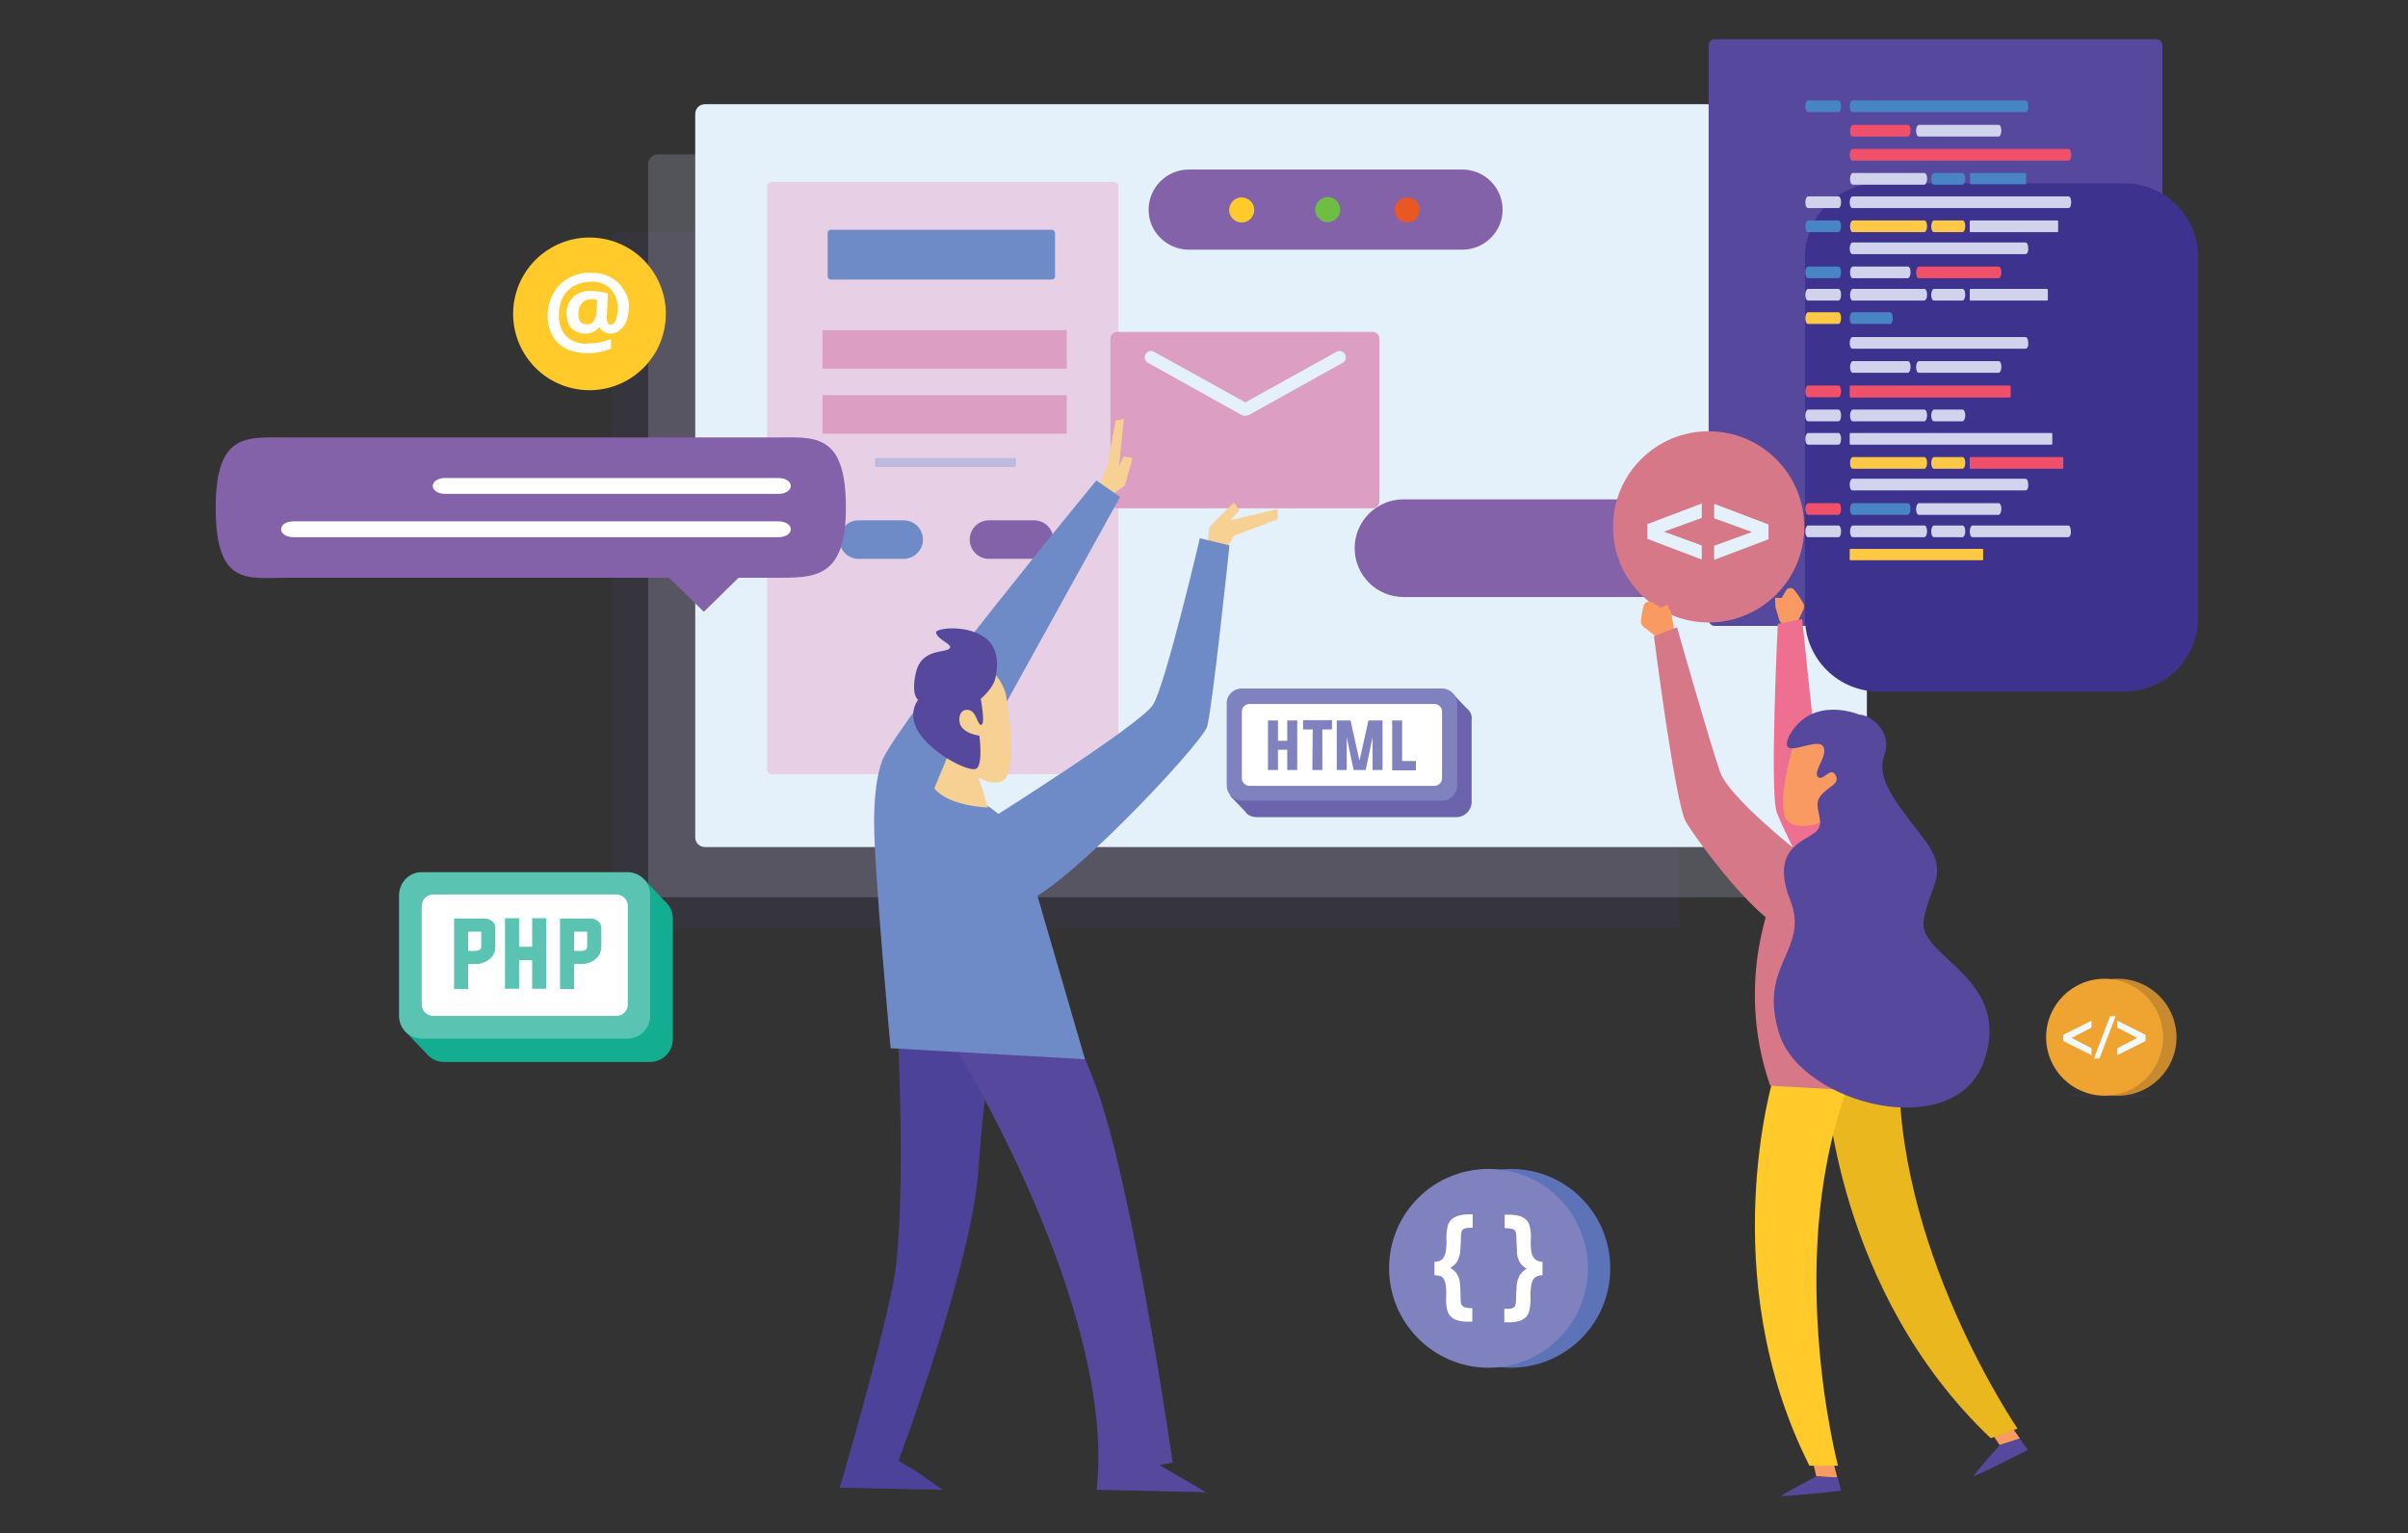<?xml version="1.0" encoding="utf-8"?>
<!-- Generator: Adobe Illustrator 23.0.2, SVG Export Plug-In . SVG Version: 6.00 Build 0)  -->
<svg version="1.1" id="Layer_1" xmlns="http://www.w3.org/2000/svg" xmlns:xlink="http://www.w3.org/1999/xlink" x="0px" y="0px"
	 viewBox="0 0 700 445.9" style="enable-background:new 0 0 700 445.9;" xml:space="preserve">
<rect x="0" y="0" width="700" height="445.9" fill="#333333" stroke="none"/>
<style type="text/css">
  @keyframes floatAnimation {
    50% {
      transform: translatey(4%)  scale(1) rotate(-4deg);
    }
    100% {
      transform: translatey(-4%) scale(1.1) rotate(4deg);
    }
  }
  
  @keyframes hover {
    0% {
      opacity: 1;
    }
		50% {
      transform: translatey(2%);
      opacity: 1;
		}
		100% {
		  transform: translatey(-3%);
      opacity: 1;
		}
	}
  
  @keyframes zoomIn {
  from {
    transform: scale3d(0.3, 0.3, 0.3);
  }

  50% {
    opacity: 1;
  }
}
	.st0{opacity:0.2;fill:#413A61;enable-background:new    ;}
	.st1{opacity:0.21;fill:#D0D3EB;enable-background:new    ;}
	.st2{fill:#E4F0FA;}
	.st3{fill:#E7CFE5;}
	.st4{fill:#6F8BC7;}
	.st5{fill:#8362AA;}
	.st6{fill:#DC9EC2;}
	.st7{fill:#BCBADD;}
	.st8{fill:#FFCA2A;}
	.st9{fill:#6FBE44;}
	.st10{fill:#E85724;}
	.st11{fill:#56489D;}
	.st12{fill:#3D328D;}
	.st13{fill:#D0D3EB;}
	.st14{fill:#F0506A;}
	.st15{fill:#4785C5;}
	.st16{fill:#FFC845;}
	.st17{fill:#D77888;}
	.st18{fill:#F7D193;}
	.st19{fill:#F89A61;}
	.st20{fill:#EBB71F;}
	.st21{fill:#EF6F90;}
	.st22{fill:#4C429A;}
	.st23{fill:#FFFFFF;}
	.st24{fill:#6B64AD;}
	.st25{fill:#7F82BE;}
	.st26{fill:#13AD91;}
	.st27{fill:#5BC3B2;}
	.st28{opacity:0.2;fill:#484067;enable-background:new    ;}
	.st29{fill:#C78A2F;}
	.st30{fill:#EFA431;}
	.st31{fill:#F2FAFD;}
	.st32{fill:#5C73B8;}
  #code-panel {
    animation: hover 10s infinite alternate ease-in-out;
	  animation-delay: 1s;
  }
  
  #bg-panel {
    animation: hover 20s infinite alternate ease-in-out;
	  animation-delay: 3s;
  }
  
  #php {
    animation: floatAnimation 17s infinite alternate ease-in-out;
	  animation-delay: 0s;
  }
  
  #message-bubble {
    animation: hover 15s infinite alternate ease-in-out;
	  animation-delay: 2s;
  }
  
  #at {
    animation: floatAnimation 5s infinite alternate ease-in-out;
	  animation-delay: 0s;
  }
  
  #html {
    animation: floatAnimation 14s infinite alternate ease-in-out;
	  animation-delay: 2s;
  }
  
  #code {
    animation: floatAnimation 13s infinite alternate ease-in-out;
	  animation-delay: 0.5s;
  }
  
  #braces {
    animation: hover 10s infinite alternate ease-in-out;
	  animation-delay: 2s;
  }
</style>
<g id="bg-panel">
	<path class="st0" d="M468.6,67.5H177.8v194.4c0,4.3,3.5,7.8,7.8,7.8h302.6V87C488.1,76.2,479.4,67.5,468.6,67.5
		C468.6,67.5,468.6,67.5,468.6,67.5z"/>
	<path class="st1" d="M191.2,44.9h335c1.5,0,2.8,1.2,2.8,2.8v210.4c0,1.5-1.2,2.8-2.8,2.8h-335c-1.5,0-2.8-1.2-2.8-2.8V47.7
		C188.5,46.1,189.7,44.9,191.2,44.9z"/>
	<path class="st2" d="M204.9,30.3h335c1.5,0,2.8,1.2,2.8,2.8v210.4c0,1.5-1.2,2.8-2.8,2.8h-335c-1.5,0-2.8-1.2-2.8-2.8V33.1
		C202.1,31.6,203.3,30.3,204.9,30.3z"/>
	<g>
		<path class="st3" d="M224.3,52.9h99.5c0.7,0,1.3,0.6,1.3,1.3v169.6c0,0.7-0.6,1.3-1.3,1.3h-99.5c-0.7,0-1.3-0.6-1.3-1.3V54.2
			C223,53.5,223.6,52.9,224.3,52.9z"/>
		<path class="st4" d="M241.6,66.8h64.1c0.6,0,1,0.5,1,1v12.5c0,0.6-0.5,1-1,1h-64.1c-0.6,0-1-0.5-1-1V67.8
			C240.5,67.3,241,66.8,241.6,66.8z"/>
		<path class="st4" d="M262.7,162.5h-13.1c-3.1,0-5.6-2.5-5.6-5.6l0,0c0-3.1,2.5-5.6,5.6-5.6h13.1c3.1,0,5.6,2.5,5.6,5.6l0,0
			C268.3,160,265.7,162.5,262.7,162.5z"/>
		<path class="st5" d="M300.6,162.5h-13.1c-3.1,0-5.6-2.5-5.6-5.6l0,0c0-3.1,2.5-5.6,5.6-5.6h13.1c3.1,0,5.6,2.5,5.6,5.6l0,0
			C306.2,160,303.7,162.5,300.6,162.5z"/>
		<rect x="239.1" y="96" class="st6" width="71" height="11.2"/>
		<rect x="239.1" y="114.9" class="st6" width="71" height="11.2"/>
		<rect x="254.4" y="133.2" class="st7" width="40.9" height="2.6"/>
	</g>
	<path class="st5" d="M535.7,173.6H408c-7.9,0-14.2-6.4-14.2-14.2l0,0l0,0c0-7.9,6.4-14.2,14.2-14.2h127.7c7.9,0,14.2,6.4,14.2,14.2
		l0,0C549.9,167.2,543.5,173.6,535.7,173.6z"/>
	<g>
		<path class="st5" d="M425.1,72.6h-79.5c-6.4,0-11.7-5.2-11.7-11.6l0,0c0-6.4,5.2-11.7,11.7-11.7h79.5c6.4,0,11.7,5.2,11.7,11.7
			l0,0C436.8,67.4,431.5,72.6,425.1,72.6z"/>
		<path class="st8" d="M364.6,61c0,2-1.6,3.7-3.6,3.7s-3.7-1.6-3.7-3.6c0-2,1.6-3.7,3.6-3.7c0,0,0,0,0,0
			C362.9,57.4,364.6,59,364.6,61z"/>
		<path class="st9" d="M389.6,61c0,2-1.7,3.6-3.7,3.6c-2,0-3.6-1.7-3.6-3.7s1.7-3.6,3.7-3.6c0,0,0,0,0,0C388,57.3,389.6,59,389.6,61
			z"/>
		<path class="st10" d="M412.7,61c0,2-1.6,3.7-3.6,3.7s-3.7-1.6-3.7-3.6c0-2,1.6-3.7,3.6-3.7c0,0,0,0,0,0
			C411.1,57.4,412.7,59,412.7,61C412.7,61,412.7,61,412.7,61z"/>
	</g>
</g>
<g id="code-panel">
	<path class="st11" d="M498.5,11.4h128.3c1,0,1.8,0.8,1.8,1.8v167c0,1-0.8,1.8-1.8,1.8H498.5c-1,0-1.8-0.8-1.8-1.8v-167
		C496.7,12.2,497.5,11.4,498.5,11.4z"/>
	<g>
		<path class="st12" d="M546.2,53.3h71.3c11.9,0,21.5,9.6,21.5,21.5v104.8c0,11.9-9.6,21.5-21.5,21.5h-71.3
			c-11.9,0-21.5-9.6-21.5-21.5V74.8C524.7,62.9,534.3,53.3,546.2,53.3z"/>
		<path class="st13" d="M581,39.7h-23.2c-0.5,0-0.8-0.8-0.8-1.7l0,0c0-0.9,0.4-1.7,0.8-1.7H581c0.5,0,0.8,0.8,0.8,1.7l0,0
			C581.8,38.9,581.4,39.7,581,39.7z"/>
		<path class="st14" d="M581,80.9h-23.2c-0.5,0-0.8-0.8-0.8-1.7l0,0c0-0.9,0.4-1.7,0.8-1.7H581c0.5,0,0.8,0.8,0.8,1.7l0,0
			C581.8,80.1,581.4,80.9,581,80.9z"/>
		<path class="st15" d="M572.9,50.3h15.9c0.1,0,0.2,0.1,0.2,0.2v2.9c0,0.1-0.1,0.2-0.2,0.2h-15.9c-0.1,0-0.2-0.1-0.2-0.2v-2.9
			C572.6,50.4,572.7,50.3,572.9,50.3z"/>
		<path class="st15" d="M570.5,53.7h-8.3c-0.5,0-0.8-0.8-0.8-1.7l0,0c0-0.9,0.4-1.7,0.8-1.7h8.3c0.5,0,0.8,0.8,0.8,1.7l0,0
			C571.3,52.9,570.9,53.7,570.5,53.7z"/>
		<path class="st13" d="M601.3,60.5h-62.8c-0.5,0-0.8-0.8-0.8-1.7l0,0c0-0.9,0.4-1.7,0.8-1.7h62.8c0.5,0,0.8,0.8,0.8,1.7l0,0
			C602.1,59.7,601.8,60.5,601.3,60.5z"/>
		<path class="st13" d="M572.9,84H595c0.2,0,0.3,0.1,0.3,0.3v2.8c0,0.2-0.1,0.3-0.3,0.3h-22.1c-0.2,0-0.3-0.1-0.3-0.3v-2.8
			C572.6,84.1,572.8,84,572.9,84z"/>
		<path class="st13" d="M570.5,87.4h-8.3c-0.5,0-0.8-0.8-0.8-1.7l0,0c0-0.9,0.4-1.7,0.8-1.7h8.3c0.5,0,0.8,0.8,0.8,1.7l0,0
			C571.3,86.6,570.9,87.4,570.5,87.4z"/>
		<path class="st13" d="M572.9,64.1H598c0.2,0,0.3,0.1,0.3,0.3v2.8c0,0.2-0.1,0.3-0.3,0.3h-25.1c-0.2,0-0.3-0.1-0.3-0.3v-2.8
			C572.6,64.2,572.8,64.1,572.9,64.1z"/>
		<path class="st16" d="M570.5,67.5h-8.3c-0.5,0-0.8-0.8-0.8-1.7l0,0c0-0.9,0.4-1.7,0.8-1.7h8.3c0.5,0,0.8,0.8,0.8,1.7l0,0
			C571.3,66.8,570.9,67.5,570.5,67.5z"/>
		<path class="st13" d="M581,108.4h-23.2c-0.5,0-0.8-0.8-0.8-1.7l0,0c0-0.9,0.4-1.7,0.8-1.7H581c0.5,0,0.8,0.8,0.8,1.7l0,0
			C581.8,107.7,581.4,108.4,581,108.4z"/>
		<path class="st14" d="M572.9,132.9h26.6c0.2,0,0.3,0.1,0.3,0.3v2.8c0,0.2-0.1,0.3-0.3,0.3h-26.6c-0.2,0-0.3-0.1-0.3-0.3v-2.8
			C572.6,133,572.8,132.9,572.9,132.9z"/>
		<g>
			<path class="st15" d="M549.4,94.2h-10.9c-0.5,0-0.8-0.8-0.8-1.7l0,0c0-0.9,0.4-1.7,0.8-1.7h10.9c0.5,0,0.8,0.8,0.8,1.7l0,0
				C550.3,93.4,549.9,94.2,549.4,94.2z"/>
			<g>
				<path class="st15" d="M534.4,32.6h-8.8c-0.5,0-0.8-0.8-0.8-1.7l0,0c0-0.9,0.4-1.7,0.8-1.7h8.8c0.5,0,0.8,0.8,0.8,1.7l0,0
					C535.2,31.9,534.9,32.6,534.4,32.6z"/>
				<path class="st15" d="M588.8,32.6h-50.3c-0.5,0-0.8-0.8-0.8-1.7l0,0c0-0.9,0.4-1.7,0.8-1.7h50.3c0.5,0,0.8,0.8,0.8,1.7l0,0
					C589.7,31.9,589.3,32.6,588.8,32.6z"/>
				<path class="st14" d="M554.6,39.7h-16c-0.5,0-0.8-0.8-0.8-1.7l0,0c0-0.9,0.4-1.7,0.8-1.7h16c0.5,0,0.8,0.8,0.8,1.7l0,0
					C555.4,38.9,555,39.7,554.6,39.7z"/>
				<path class="st13" d="M588.8,73.9h-50.3c-0.5,0-0.8-0.8-0.8-1.7l0,0c0-0.9,0.4-1.7,0.8-1.7h50.3c0.5,0,0.8,0.8,0.8,1.7l0,0
					C589.7,73.1,589.3,73.9,588.8,73.9z"/>
				<path class="st15" d="M534.4,80.9h-8.8c-0.5,0-0.8-0.8-0.8-1.7l0,0c0-0.9,0.4-1.7,0.8-1.7h8.8c0.5,0,0.8,0.8,0.8,1.7l0,0
					C535.2,80.1,534.9,80.9,534.4,80.9z"/>
				<path class="st13" d="M554.6,80.9h-16c-0.5,0-0.8-0.8-0.8-1.7l0,0c0-0.9,0.4-1.7,0.8-1.7h16c0.5,0,0.8,0.8,0.8,1.7l0,0
					C555.4,80.1,555,80.9,554.6,80.9z"/>
				<path class="st14" d="M601.3,46.7h-62.8c-0.5,0-0.8-0.8-0.8-1.7l0,0c0-0.9,0.4-1.7,0.8-1.7h62.8c0.5,0,0.8,0.8,0.8,1.7l0,0
					C602.1,45.9,601.8,46.7,601.3,46.7z"/>
				<path class="st13" d="M559.4,53.7h-20.8c-0.5,0-0.8-0.8-0.8-1.7l0,0c0-0.9,0.4-1.7,0.8-1.7h20.8c0.5,0,0.8,0.8,0.8,1.7l0,0
					C560.2,52.9,559.8,53.7,559.4,53.7z"/>
				<path class="st13" d="M534.4,60.5h-8.8c-0.5,0-0.8-0.8-0.8-1.7l0,0c0-0.9,0.4-1.7,0.8-1.7h8.8c0.5,0,0.8,0.8,0.8,1.7l0,0
					C535.2,59.7,534.9,60.5,534.4,60.5z"/>
				<path class="st13" d="M534.4,87.4h-8.8c-0.5,0-0.8-0.8-0.8-1.7l0,0c0-0.9,0.4-1.7,0.8-1.7h8.8c0.5,0,0.8,0.8,0.8,1.7l0,0
					C535.2,86.6,534.9,87.4,534.4,87.4z"/>
				<path class="st13" d="M559.4,87.4h-20.8c-0.5,0-0.8-0.8-0.8-1.7l0,0c0-0.9,0.4-1.7,0.8-1.7h20.8c0.5,0,0.8,0.8,0.8,1.7l0,0
					C560.2,86.6,559.8,87.4,559.4,87.4z"/>
				<path class="st16" d="M534.4,94.2h-8.8c-0.5,0-0.8-0.8-0.8-1.7l0,0c0-0.9,0.4-1.7,0.8-1.7h8.8c0.5,0,0.8,0.8,0.8,1.7l0,0
					C535.2,93.4,534.9,94.2,534.4,94.2z"/>
				<path class="st15" d="M525.6,67.5c-0.5,0-0.8-0.8-0.8-1.7l0,0c0-0.9,0.4-1.7,0.8-1.7h8.8c0.5,0,0.8,0.8,0.8,1.7l0,0
					c0,0.9-0.4,1.7-0.8,1.7"/>
				<path class="st16" d="M559.4,67.5h-20.8c-0.5,0-0.8-0.8-0.8-1.7l0,0c0-0.9,0.4-1.7,0.8-1.7h20.8c0.5,0,0.8,0.8,0.8,1.7l0,0
					C560.2,66.8,559.8,67.5,559.4,67.5z"/>
				<path class="st13" d="M588.8,101.4h-50.3c-0.5,0-0.8-0.8-0.8-1.7l0,0c0-0.9,0.4-1.7,0.8-1.7h50.3c0.5,0,0.8,0.8,0.8,1.7l0,0
					C589.7,100.7,589.3,101.4,588.8,101.4z"/>
				<path class="st13" d="M554.6,108.4h-16c-0.5,0-0.8-0.8-0.8-1.7l0,0c0-0.9,0.4-1.7,0.8-1.7h16c0.5,0,0.8,0.8,0.8,1.7l0,0
					C555.4,107.7,555,108.4,554.6,108.4z"/>
				<path class="st13" d="M588.8,142.6h-50.3c-0.5,0-0.8-0.8-0.8-1.7l0,0c0-0.9,0.4-1.7,0.8-1.7h50.3c0.5,0,0.8,0.8,0.8,1.7l0,0
					C589.7,141.9,589.3,142.6,588.8,142.6z"/>
				<path class="st14" d="M534.4,149.7h-8.8c-0.5,0-0.8-0.8-0.8-1.7l0,0c0-0.9,0.4-1.7,0.8-1.7h8.8c0.5,0,0.8,0.8,0.8,1.7l0,0
					C535.2,148.9,534.9,149.7,534.4,149.7z"/>
				<path class="st15" d="M554.6,149.7h-16c-0.5,0-0.8-0.8-0.8-1.7l0,0c0-0.9,0.4-1.7,0.8-1.7h16c0.5,0,0.8,0.8,0.8,1.7l0,0
					C555.4,148.9,555,149.7,554.6,149.7z"/>
				<path class="st13" d="M581,149.7h-23.2c-0.5,0-0.8-0.8-0.8-1.7l0,0c0-0.9,0.4-1.7,0.8-1.7H581c0.5,0,0.8,0.8,0.8,1.7l0,0
					C581.8,148.9,581.4,149.7,581,149.7z"/>
				<path class="st14" d="M534.4,115.5h-8.8c-0.5,0-0.8-0.8-0.8-1.7l0,0c0-0.9,0.4-1.7,0.8-1.7h8.8c0.5,0,0.8,0.8,0.8,1.7l0,0
					C535.2,114.7,534.9,115.5,534.4,115.5z"/>
				<path class="st14" d="M538,112.1h46.2c0.1,0,0.3,0.1,0.3,0.3v2.9c0,0.1-0.1,0.3-0.3,0.3H538c-0.1,0-0.3-0.1-0.3-0.3v-2.9
					C537.7,112.2,537.8,112.1,538,112.1z"/>
				<path class="st13" d="M534.4,122.5h-8.8c-0.5,0-0.8-0.8-0.8-1.7l0,0c0-0.9,0.4-1.7,0.8-1.7h8.8c0.5,0,0.8,0.8,0.8,1.7l0,0
					C535.2,121.7,534.9,122.5,534.4,122.5z"/>
				<path class="st13" d="M559.4,122.5h-20.8c-0.5,0-0.8-0.8-0.8-1.7l0,0c0-0.9,0.4-1.7,0.8-1.7h20.8c0.5,0,0.8,0.8,0.8,1.7l0,0
					C560.2,121.7,559.8,122.5,559.4,122.5z"/>
				<path class="st13" d="M570.5,122.5h-8.3c-0.5,0-0.8-0.8-0.8-1.7l0,0c0-0.9,0.4-1.7,0.8-1.7h8.3c0.5,0,0.8,0.8,0.8,1.7l0,0
					C571.3,121.7,570.9,122.5,570.5,122.5z"/>
				<path class="st13" d="M534.4,129.3h-8.8c-0.5,0-0.8-0.8-0.8-1.7l0,0c0-0.9,0.4-1.7,0.8-1.7h8.8c0.5,0,0.8,0.8,0.8,1.7l0,0
					C535.2,128.5,534.9,129.3,534.4,129.3z"/>
				<path class="st13" d="M538,125.9h58.3c0.2,0,0.3,0.1,0.3,0.3v2.8c0,0.2-0.1,0.3-0.3,0.3H538c-0.2,0-0.3-0.1-0.3-0.3v-2.8
					C537.7,126,537.8,125.9,538,125.9z"/>
				<path class="st13" d="M534.4,156.2h-8.8c-0.5,0-0.8-0.8-0.8-1.7l0,0c0-0.9,0.4-1.7,0.8-1.7h8.8c0.5,0,0.8,0.8,0.8,1.7l0,0
					C535.2,155.4,534.9,156.2,534.4,156.2z"/>
				<path class="st13" d="M601.2,156.2h-27.8c-0.5,0-0.8-0.8-0.8-1.7l0,0c0-0.9,0.4-1.7,0.8-1.7h27.8c0.5,0,0.8,0.8,0.8,1.7l0,0
					C602.1,155.4,601.7,156.2,601.2,156.2z"/>
				<path class="st13" d="M559.4,156.2h-20.8c-0.5,0-0.8-0.8-0.8-1.7l0,0c0-0.9,0.4-1.7,0.8-1.7h20.8c0.5,0,0.8,0.8,0.8,1.7l0,0
					C560.2,155.4,559.8,156.2,559.4,156.2z"/>
				<path class="st13" d="M570.5,156.2h-8.3c-0.5,0-0.8-0.8-0.8-1.7l0,0c0-0.9,0.4-1.7,0.8-1.7h8.3c0.5,0,0.8,0.8,0.8,1.7l0,0
					C571.3,155.4,570.9,156.2,570.5,156.2z"/>
				<path class="st16" d="M537.9,159.6h38.4c0.1,0,0.2,0.1,0.2,0.2v2.9c0,0.1-0.1,0.2-0.2,0.2h-38.4c-0.1,0-0.2-0.1-0.2-0.2v-2.9
					C537.7,159.7,537.8,159.6,537.9,159.6z"/>
				<path class="st16" d="M559.4,136.3h-20.8c-0.5,0-0.8-0.8-0.8-1.7l0,0c0-0.9,0.4-1.7,0.8-1.7h20.8c0.5,0,0.8,0.8,0.8,1.7l0,0
					C560.2,135.6,559.8,136.3,559.4,136.3z"/>
				<path class="st16" d="M570.5,136.3h-8.3c-0.5,0-0.8-0.8-0.8-1.7l0,0c0-0.9,0.4-1.7,0.8-1.7h8.3c0.5,0,0.8,0.8,0.8,1.7l0,0
					C571.3,135.6,570.9,136.3,570.5,136.3z"/>
			</g>
		</g>
	</g>
</g>
<g id="mail">
	<path class="st6" d="M324.8,96.5H399c1.1,0,2,0.9,2,2v47.3c0,1.1-0.9,2-2,2h-74.2c-1.1,0-2-0.9-2-2V98.6
		C322.8,97.5,323.7,96.5,324.8,96.5z"/>
	<path class="st2" d="M362,120.9h-0.1c-0.3,0-0.6-0.1-0.9-0.2l-27.3-15.2c-0.9-0.5-1.2-1.6-0.7-2.5c0.5-0.9,1.6-1.2,2.5-0.7
		l26.5,14.7l26.5-14.7c0.9-0.5,2-0.2,2.5,0.7c0.5,0.9,0.2,2-0.7,2.5l-27.3,15.2C362.6,120.8,362.3,120.9,362,120.9z"/>
</g>
<g id="code2">
	<circle class="st17" cx="496.7" cy="153.2" r="27.8"/>
	<path class="st2" d="M494.7,150.6l-11,4l11,4v4.1l-15.8-6v-4.3l15.8-6V150.6z"/>
	<path class="st2" d="M498.3,146.5l15.8,6v4.3l-15.8,6v-4.1l11-4l-11-4V146.5z"/>
</g>
<path class="st18" d="M528.7,239.4c0,0-2.3,6.7-3.5,10.8c0,0,11.1-0.2,15-5.4l-4.1-9.9L528.7,239.4z"/>
<polygon class="st19" points="527,425.1 528,429.3 534.1,429.7 532.8,424.5 "/>
<path class="st11" d="M528,429.3c0,0-10.3,5.4-10.2,5.7s17.4-1.5,17.4-1.5l-1-3.9L528,429.3z"/>
<polygon class="st19" points="578.9,416.6 581.3,420.2 587.2,418.3 584.1,413.9 "/>
<path class="st11" d="M581.3,420.2c0,0-7.7,8.7-7.5,9s15.7-7.6,15.7-7.6l-2.4-3.3L581.3,420.2z"/>
<path class="st20" d="M530.9,315.2c0,0,2.7,60.2,47.8,103l7.8-2.8c0,0-36.7-53.5-34.3-108.4L530.9,315.2z"/>
<path class="st8" d="M515.6,313.1c0,0-17.6,57.6,10.4,113.1h8.3c0,0-16.6-62.8,4.2-113.6L515.6,313.1z"/>
<path class="st19" d="M517.2,180.2l-1-3.4c0-0.1-0.1-0.3-0.1-0.4l-0.1-2.6l1.9,0.1l1.3-2.2c0.4-0.7,1.3-0.9,2-0.5
	c0.2,0.1,0.4,0.3,0.5,0.5c1,1.2,1.8,2.5,2.6,3.9c0.2,0.5,0.2,1,0,1.5l-1.8,3.9c-0.2,0.6-0.8,0.9-1.4,0.8l-2.4-0.2
	C518,181.4,517.4,180.9,517.2,180.2z"/>
<path class="st21" d="M553.3,257.5c0,0-23-24.7-24.5-33.9s-4.9-43.6-4.9-43.6l-7.1,1.4c0,0-2.4,49.1-0.3,54.8s16,34.5,25,37.1
	S556.8,267.1,553.3,257.5z"/>
<path class="st19" d="M521.3,216.8c0,0-5.2,17.3-1.9,21.6s15.4,0.4,20.1-6.6s5.6-22.6-2.3-23.9S523.2,209.8,521.3,216.8z"/>
<path class="st17" d="M552.4,317.8c0,0,4.7-49.8,4.7-63.3c0-0.6,0-1.2,0-1.8c-3.5-8.8-12.1-8.6-15.5-7.9s-17,5-16.9,5.5l0,0
	c-4.6,3.4-8.2,7.4-8.5,8.3c0,0-12.5,25.9-1.6,57.1L552.4,317.8z"/>
<path class="st19" d="M486.5,182.1l-0.6-3.5c0-0.2-0.1-0.3-0.1-0.4l-1.1-2.4l-1.9,0.9l-2.4-1.5c-0.8-0.5-1.9-0.3-2.4,0.5
	c-0.1,0.1-0.2,0.3-0.2,0.5c-0.4,1.5-0.7,3.1-0.8,4.6c0,0.5,0.3,1,0.7,1.4l3.7,2.9c0.5,0.4,1.3,0.5,1.9,0.2l2.3-1.2
	C486.2,183.7,486.6,182.9,486.5,182.1z"/>
<path class="st17" d="M530.1,253.5c0,0-27-20.2-30.1-29.1s-12.5-42-12.5-42l-6.7,2.6c0,0,6.2,48.8,9.3,54s21.8,31,31.1,32.1
	S535.3,262.3,530.1,253.5z"/>
<path class="st11" d="M540.5,207.8c0,0-13.8-5.9-20.4,6.2c-3.5,7.6,7.6,0.4,9.7,2.8s-2.8,7.3-1.4,9s3.8-3.1,5.2-0.4
	s-2.1,3.1-4.5,6.2s2.1,7.6-1.4,10.4s-13.1,4.9-7.3,19.7s-9.7,18.7-3.1,39.1s51.2,31.8,59.5,7.6s-19.4-30.1-17.6-40.8
	s8-13.5-0.3-24.2s-13.5-17-11.1-23.9S543.6,207.8,540.5,207.8z"/>
<path class="st22" d="M261,300.2c0,0,2.6,52.6-1.3,72.7s-15.6,59.7-15.6,59.7l29.9,0.6l-7.8-5.5l-5-2.9c0,0,21.3-57.1,23.2-84.4
	s5.2-42.8,5.2-42.8L261,300.2z"/>
<path class="st11" d="M277.9,304.9c0,0,46.7,75.7,40.9,128.3l31.8,0.7L337,426l3.9-0.7c0,0-11.7-81.6-22.7-110.5
	c-11.5-30.3-14.9-19.1-14.9-19.1L277.9,304.9z"/>
<polyline class="st18" points="322.1,144.6 327,141.2 329.2,133.2 326.7,132.7 325.3,135.6 326.7,121.8 324.3,122.3 321.9,135.6 
	319,142 321.6,143.7 "/>
<polygon class="st18" points="350.9,159.1 351.6,153.2 358.7,146.1 360.3,148.4 357.7,151.3 371.4,148 371.4,151 358.7,155.8 
	356.1,160.4 "/>
<path class="st4" d="M318.7,139.7c0,0-55.4,67.3-61.9,80.7c0,0-2.7,4.8-2.7,18.8s4.8,65.6,4.8,65.6l56.5,3.2c0,0-18.3-63-18.8-64.6
	s-9.7-11.3-18.3-13.4l47.3-85.5L318.7,139.7z"/>
<path class="st18" d="M283.6,223.6c0,0,2.4,7,3.6,11.2c0,0-11.5-0.3-15.6-5.6l4.3-10.3L283.6,223.6z"/>
<path class="st18" d="M292.4,201.8c0,0,3.4,19.9,0,24.4s-15.1-3.2-20-10.4s-5.9-23.5,2.4-24.8C282.6,189.5,290.2,194.2,292.4,201.8z
	"/>
<path class="st4" d="M287.2,238.6c0,0,44.4-27.9,48-33.7s13.6-48.4,13.6-48.4l8.6,2.1c0,0-5,47.7-6.5,52.7s-45.1,51.6-55.2,51.6
	S282.2,250,287.2,238.6z"/>
<path class="st11" d="M289.3,197.4c0,0,2.3-7.8-2.6-11.7s-13.3-3.3-14.6-2c0,2.3,5.2,3.6,3.9,4.9s-8.1,0-9.7,6.8s0.6,8.1,0.6,8.1
	s-3.6,4.2,0.6,10.1s13.8,10.7,16.1,10s1.1-9.7,1.1-9.7s-5.5-0.6-5.8-4.2s2.6-3.9,3.9-2.6s1.6,4.2,2.6,3.6s-0.3-7.5-0.3-7.5
	S288.6,200.3,289.3,197.4z"/>
<g id="bg-items">
	<g id="at">
		
			<ellipse transform="matrix(0.829 -0.559 0.559 0.829 -21.707 111.474)" class="st8" cx="171.4" cy="91.2" rx="22.2" ry="22.2"/>
		<path class="st23" d="M182.8,89.5c0,1.3-0.2,2.6-0.7,3.8c-0.4,1.1-1,2-1.9,2.7c-0.8,0.7-1.8,1-2.8,1c-0.7,0-1.3-0.2-1.9-0.5
			c-0.5-0.3-0.9-0.8-1.2-1.3h-0.2c-1,1.2-2.4,1.9-3.9,1.8c-1.5,0.1-2.9-0.5-4-1.5c-1-1.1-1.5-2.6-1.5-4.2c-0.1-1.8,0.6-3.6,1.9-4.9
			c1.4-1.3,3.2-1.9,5-1.8c0.9,0,1.8,0.1,2.7,0.2c0.8,0.1,1.6,0.3,2.4,0.6l-0.3,7c0,1.3,0.4,2,1.1,2s1.1-0.4,1.5-1.3
			c0.4-1.1,0.6-2.3,0.6-3.5c0-1.4-0.3-2.8-1-4.1c-0.6-1.1-1.6-2.1-2.7-2.7c-1.2-0.6-2.6-1-4-0.9c-1.7,0-3.4,0.4-5,1.2
			c-1.4,0.8-2.6,2-3.3,3.4c-0.8,1.6-1.2,3.4-1.1,5.2c-0.2,2.2,0.6,4.4,2.1,6.1c1.7,1.5,3.9,2.3,6.1,2.1c1.1,0,2.2-0.1,3.3-0.3
			c1.2-0.2,2.4-0.6,3.6-1v2.8c-2.2,0.9-4.5,1.3-6.8,1.3c-3.6,0-6.5-1-8.5-2.9c-2.1-2.1-3.2-5-3.1-8c0-2.2,0.5-4.4,1.6-6.4
			c1-1.9,2.6-3.5,4.4-4.5c2-1.1,4.3-1.7,6.6-1.6c2,0,3.9,0.4,5.6,1.3c1.6,0.8,3,2.1,3.8,3.6C182.4,85.7,182.9,87.6,182.8,89.5z
			 M168.1,91.3c0,2,0.8,3,2.5,3c0.8,0.1,1.5-0.3,2-0.9c0.5-0.9,0.8-1.9,0.8-3l0.2-3.2c-0.5-0.1-1.1-0.2-1.6-0.2
			c-1-0.1-2.1,0.3-2.8,1.1C168.4,89,168.1,90.2,168.1,91.3z"/>
	</g>
	<g id="message-bubble">
		<path class="st5" d="M83.5,127.2h141.6c11.5,0,20.8-1.7,20.8,20.4c0,20.9-9.3,20.4-20.8,20.4h-10.4l-10.1,9.9l-10.1-9.9H83.5
			c-11.5,0-20.8,2.6-20.8-20.4C62.7,125.5,72,127.2,83.5,127.2z"/>
		<path class="st23" d="M85.2,156.2h141.2c1.9,0,3.5-1,3.5-2.3l0,0c0-1.3-1.6-2.3-3.5-2.3H85.2c-2,0-3.5,1-3.5,2.3l0,0
			C81.7,155.2,83.3,156.2,85.2,156.2z"/>
		<path class="st23" d="M129.3,143.6h97.1c1.9,0,3.5-1,3.5-2.3l0,0c0-1.3-1.6-2.3-3.5-2.3h-97.1c-1.9,0-3.5,1-3.5,2.3l0,0
			C125.8,142.6,127.4,143.6,129.3,143.6z"/>
	</g>
	<g id="html">
		<path class="st24" d="M426.3,205.9l-4-4.2l-7,3.2h-50c-2.4,0-4.4,2-4.4,4.4v20.6l-3.3,1.5l4.4,4.6c0.1,0.1,0.2,0.2,0.3,0.4l0,0.1
			l0,0c0.8,0.7,1.8,1.1,2.9,1.1h58.2c2.4,0,4.4-2,4.4-4.4v-23.8C428,208,427.4,206.7,426.3,205.9z"/>
		<path class="st25" d="M361,200.2h58.2c2.4,0,4.4,2,4.4,4.4v23.8c0,2.4-2,4.4-4.4,4.4H361c-2.4,0-4.4-2-4.4-4.4v-23.8
			C356.5,202.2,358.5,200.2,361,200.2z"/>
		<path class="st23" d="M363.2,204.7c-1.2,0-2.2,1-2.2,2.2v19.4c0,1.2,1,2.2,2.2,2.2H417c1.2,0,2.2-1,2.2-2.2v-19.4
			c0-1.2-1-2.2-2.2-2.2H363.2z"/>
		<path class="st25" d="M371.5,218v5.9h-2.9v-14.4h2.9v5.9h2.7v-5.9h2.9v14.4h-2.9V218H371.5z"/>
		<path class="st25" d="M381.6,212.1h-2.8v-2.7h8.4v2.7h-2.8v11.8h-2.9L381.6,212.1z"/>
		<path class="st25" d="M401.9,209.5v14.4H399v-9.5l-2,9.5h-3.5l-2-9.5v9.5h-2.9v-14.4h4l2.6,11.7l2.6-11.7H401.9z"/>
		<path class="st25" d="M404.7,223.9v-14.4h2.9v11.8h4v2.7H404.7z"/>
	</g>
	<g id="php">
		<path class="st26" d="M193.1,261.9l-5.9-6.3l-10.4,4.8h-47.7c-3.6,0-6.5,2.9-6.6,6.6v30.5l-4.9,2.2l6.5,6.8
			c0.2,0.2,0.3,0.4,0.5,0.5l0.1,0.1l0,0c1.2,1.1,2.7,1.7,4.3,1.7H189c3.6,0,6.5-2.9,6.6-6.5V267C195.6,265,194.6,263.1,193.1,261.9z
			"/>
		<path class="st27" d="M122.6,253.6h59.8c3.6,0,6.6,2.9,6.6,6.6v35.2c0,3.6-2.9,6.6-6.6,6.6h-59.8c-3.6,0-6.6-2.9-6.6-6.6v-35.2
			C116.1,256.5,119,253.6,122.6,253.6z"/>
		<path class="st23" d="M125.9,260.1c-1.8,0-3.3,1.5-3.3,3.3v28.7c0,1.8,1.5,3.3,3.3,3.3h53.3c1.8,0,3.3-1.5,3.3-3.3v-28.7
			c0-1.8-1.5-3.3-3.3-3.3H125.9z"/>
		<path class="st27" d="M132,267.1h9c0.8,0,1.5,0.3,2.1,0.8c0.6,0.5,0.9,1.2,0.9,2v5.3c0,1.5-0.6,2.9-1.8,3.8
			c-1.2,0.9-2.7,1.4-4.2,1.3h-1.9v7.3H132V267.1z M136.1,270.9v5.6h1.9c1.3,0,1.9-0.4,1.9-1.3v-4.3H136.1z"/>
		<path class="st27" d="M150.9,279.2v8.3h-4.1v-20.5h4.1v8.3h3.8v-8.3h4.1v20.5h-4.1v-8.3H150.9z"/>
		<path class="st27" d="M162.8,267.1h9c0.8,0,1.5,0.3,2.1,0.8c0.6,0.5,0.9,1.2,0.9,2v5.3c0,1.5-0.6,2.9-1.8,3.8
			c-1.2,0.9-2.7,1.4-4.2,1.3h-1.9v7.3h-4.1V267.1z M166.9,270.9v5.6h1.9c1.3,0,1.9-0.4,1.9-1.3v-4.3H166.9z"/>
	</g>
	<g id="code">
		<path class="st28" d="M625.3,318.6c0,0.4-5.5,0.7-12.2,0.6s-12.2-0.3-12.2-0.7s5.5-0.6,12.2-0.6S625.3,318.2,625.3,318.6z"/>
		<path class="st29" d="M632.7,301.6c0,9.4-7.6,17-17,17s-17-7.6-17-17s7.6-17,17-17l0,0C625.1,284.6,632.7,292.3,632.7,301.6z"/>
		<path class="st30" d="M628.8,301.6c0,9.4-7.6,17-17,17s-17-7.6-17-17s7.6-17,17-17l0,0C621.2,284.6,628.8,292.3,628.8,301.6z"/>
		<path class="st31" d="M608,304.8v2l-8.2-4.1v-1.8l8.2-4.1v2l-5.8,3L608,304.8z"/>
		<path class="st31" d="M608.7,307.8l4.7-12.3h1.6l-4.7,12.3H608.7z"/>
		<path class="st31" d="M615.5,298.8v-2l8.2,4.1v1.8l-8.2,4.1v-2l5.8-3L615.5,298.8z"/>
	</g>
	<g id="braces">
		<path class="st32" d="M468.1,368.8c0,16-13,28.9-28.9,28.9s-28.9-13-28.9-28.9c0-16,13-28.9,28.9-28.9
			C455.2,339.9,468.1,352.8,468.1,368.8C468.1,368.8,468.1,368.8,468.1,368.8z"/>
		<path class="st25" d="M461.6,368.8c0,16-13,28.9-28.9,28.9s-28.9-13-28.9-28.9c0-16,12.9-28.9,28.9-28.9
			C448.7,339.9,461.6,352.8,461.6,368.8C461.6,368.8,461.6,368.8,461.6,368.8z"/>
		<path class="st23" d="M417,370.8v-3.9c0.8,0,1.5-0.2,2.1-0.6c0.5-0.4,0.8-1,1-1.6c0.3-1.2,0.4-2.4,0.4-3.6c-0.1-1.5,0-2.9,0.3-4.4
			c0.1-0.7,0.5-1.3,0.9-1.9c0.5-0.5,1.2-0.9,1.9-1.2c1.2-0.4,2.4-0.5,3.6-0.5h0.9v3.9c-0.8,0-1.5,0-2.3,0.2
			c-0.3,0.1-0.6,0.3-0.8,0.6c-0.2,0.5-0.3,1-0.3,1.5c0,1.4-0.1,2.9-0.2,4.6c-0.1,1-0.4,2-0.9,2.9c-0.5,0.8-1.2,1.4-2,1.9
			c0.8,0.4,1.4,1,1.9,1.7c0.5,0.8,0.8,1.7,0.9,2.6c0.1,0.5,0.1,2,0.2,4.5c0,0.6,0,1.2,0.2,1.8c0.2,0.3,0.5,0.6,0.8,0.8
			c0.8,0.2,1.6,0.3,2.4,0.3v3.9h-0.9c-1.2,0.1-2.4-0.1-3.5-0.4c-0.7-0.2-1.3-0.6-1.9-1.1c-0.5-0.5-0.8-1.2-1-1.9
			c-0.3-1.3-0.4-2.6-0.3-3.9c0.1-1.4,0-2.8-0.3-4.2c-0.2-0.6-0.5-1.2-1-1.6C418.5,371,417.8,370.8,417,370.8z"/>
		<path class="st23" d="M448.4,366.9v3.9c-0.8,0-1.5,0.2-2.1,0.6c-0.5,0.4-0.9,1-1,1.6c-0.3,1.2-0.4,2.4-0.4,3.6
			c0.1,1.5,0,2.9-0.3,4.4c-0.1,0.7-0.5,1.3-0.9,1.9c-0.5,0.5-1.2,0.9-1.9,1.2c-1.2,0.3-2.4,0.5-3.6,0.4h-0.9v-3.9
			c0.8,0,1.5,0,2.3-0.2c0.3-0.1,0.6-0.3,0.8-0.6c0.2-0.5,0.3-1,0.3-1.5c0-1.4,0.1-2.9,0.2-4.6c0.1-1,0.4-2,0.9-2.9
			c0.5-0.8,1.2-1.4,2-1.9c-0.8-0.4-1.4-1-1.9-1.7c-0.5-0.8-0.8-1.7-0.9-2.7c0-0.5-0.1-2-0.2-4.5c0-0.6,0-1.2-0.2-1.8
			c-0.1-0.4-0.4-0.6-0.8-0.8c-0.8-0.2-1.6-0.3-2.4-0.3v-3.9h0.9c1.2,0,2.4,0.1,3.5,0.4c0.7,0.2,1.3,0.6,1.9,1.1
			c0.5,0.5,0.8,1.2,1,1.9c0.3,1.3,0.4,2.6,0.3,3.9c-0.1,1.4,0,2.8,0.3,4.1c0.2,0.6,0.5,1.2,1,1.6
			C446.9,366.7,447.7,366.9,448.4,366.9z"/>
	</g>
</g>
</svg>
